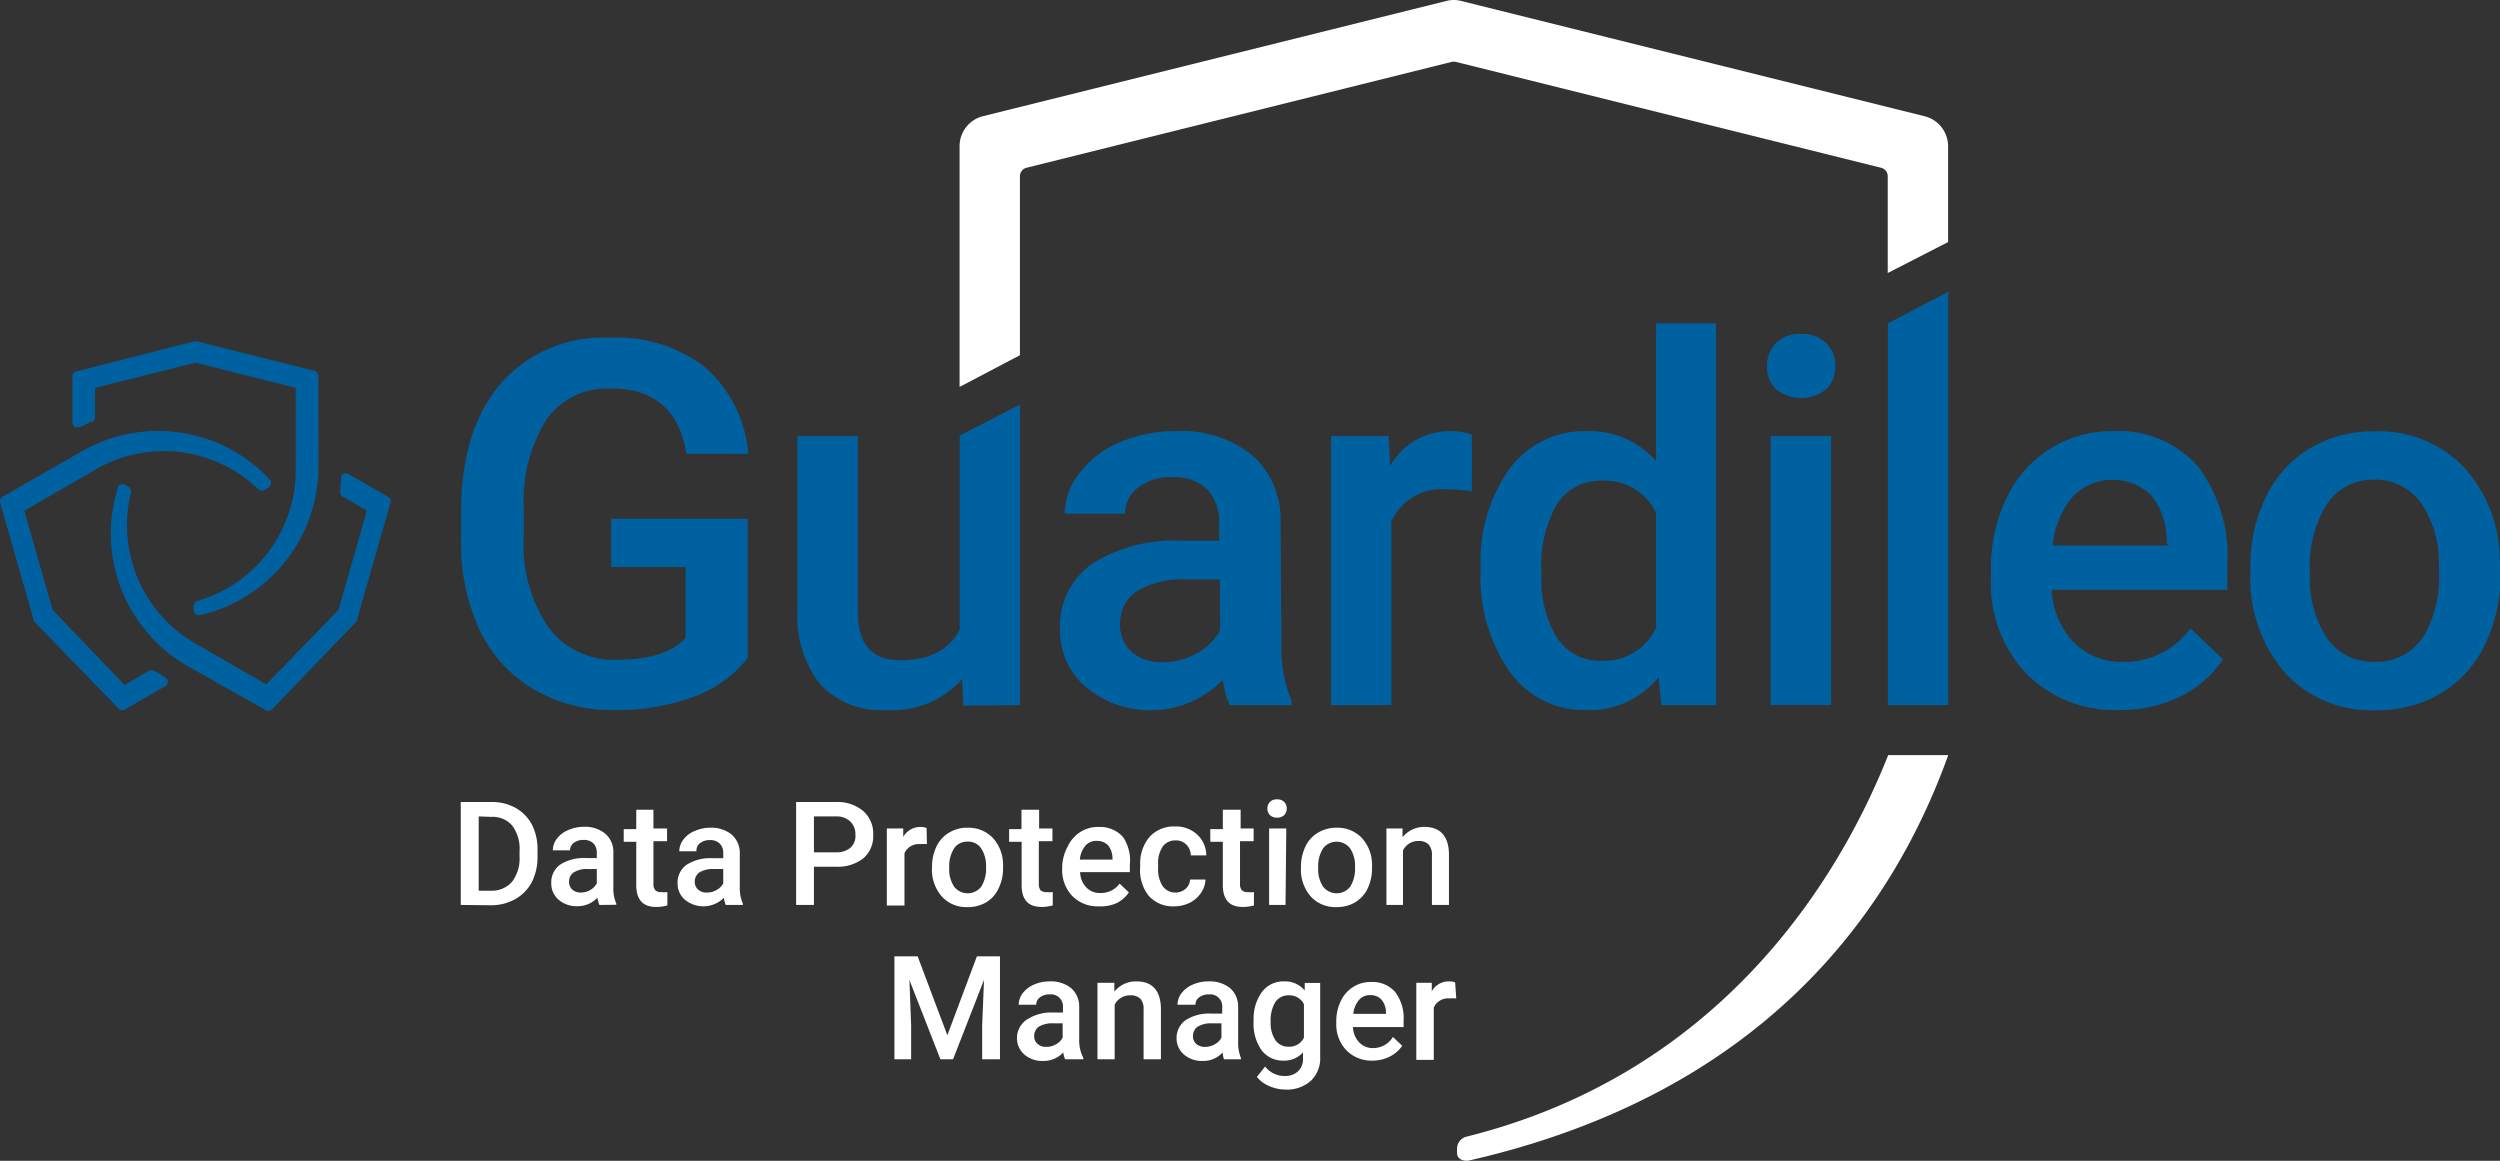 <svg xmlns="http://www.w3.org/2000/svg" viewBox="0 0 161.53 75"><rect x="0" y="0" width="161.53" height="75" fill="#333333" stroke="none"/><defs><style>.cls-1{fill:#0061a1;}.cls-2{fill:#fff;}</style></defs><title>guardileo-logo-weiss</title><g id="Ebene_2" data-name="Ebene 2"><g id="Ebene_1-2" data-name="Ebene 1"><path class="cls-1" d="M20.57,24.28a.33.33,0,0,0-.25-.32l-7.59-1.9-.1,0-.1,0L4.93,24a.31.31,0,0,0-.25.31v3a.32.32,0,0,0,.17.28.33.33,0,0,0,.16,0,.34.34,0,0,0,.17,0l.73-.35.07,0a.32.32,0,0,0,.16-.28V25.06l6.49-1.63,6.48,1.63v5.08a8.82,8.82,0,0,1-6.36,8.69.33.33,0,0,0-.24.31v.29a.33.33,0,0,0,.13.26.36.36,0,0,0,.2.06h.09l.2-.05a9.87,9.87,0,0,0,7.45-9.54Z"/><path class="cls-1" d="M17.14,45.87a.32.32,0,0,0,.4,0L23,40.19l.07-.08,0-.09,2.16-7.54a.32.32,0,0,0-.15-.37l-2.58-1.49a.31.31,0,0,0-.32,0,.33.33,0,0,0-.13.13.42.42,0,0,0,0,.16l-.07.81v.07a.34.34,0,0,0,.16.29l1.57.9-1.84,6.43L17.2,44.22l-4.4-2.54a8.83,8.83,0,0,1-4.34-9.86.32.32,0,0,0-.15-.36l-.25-.15a.33.33,0,0,0-.29,0,.36.36,0,0,0-.16.14.19.19,0,0,0,0,.08l-.06.2A9.87,9.87,0,0,0,12.06,43Z"/><path class="cls-1" d="M.16,32.1a.34.34,0,0,0-.15.38L2.16,40a.36.36,0,0,0,0,.09.24.24,0,0,0,.06.08L7.7,45.82a.33.33,0,0,0,.4,0l2.58-1.49a.31.31,0,0,0,.16-.28.34.34,0,0,0-.05-.17.46.46,0,0,0-.12-.12L10,43.35l-.06,0a.31.31,0,0,0-.32,0l-1.57.91L3.4,39.41,1.57,33,6,30.44a8.79,8.79,0,0,1,10.69,1.17.34.34,0,0,0,.39.05l.25-.15a.31.31,0,0,0,.16-.24.31.31,0,0,0,0-.21s0,0-.06-.07l-.14-.15a9.86,9.86,0,0,0-12-1.68Z"/><path class="cls-1" d="M39.49,36.64H44.3v4.58c-.87.94-2.35,1.41-4.43,1.41a5.24,5.24,0,0,1-4.43-2.09,9.49,9.49,0,0,1-1.6-5.88v-1.8a10,10,0,0,1,1.47-5.76,4.81,4.81,0,0,1,4.15-2q4.22,0,4.89,4.22h4a8.33,8.33,0,0,0-2.76-5.56,9.29,9.29,0,0,0-6.19-1.94,8.81,8.81,0,0,0-7.08,3q-2.53,3-2.53,8.28v1.83A13.27,13.27,0,0,0,31,40.73a8.84,8.84,0,0,0,3.49,3.81,10,10,0,0,0,5.2,1.34,14.46,14.46,0,0,0,5.1-.85,7.84,7.84,0,0,0,3.52-2.51v-9H39.49Z"/><path class="cls-1" d="M82.74,33.71a5.48,5.48,0,0,0-1.86-4.32A7.29,7.29,0,0,0,76,27.86a9,9,0,0,0-3.63.71,6.27,6.27,0,0,0-2.58,1.95,4.34,4.34,0,0,0-1,2.67h3.9a2.08,2.08,0,0,1,.85-1.69,3.42,3.42,0,0,1,2.19-.67,3,3,0,0,1,2.29.81,3.05,3.05,0,0,1,.75,2.16v1.14H76.45a10,10,0,0,0-5.89,1.49,4.92,4.92,0,0,0-2.07,4.26,4.77,4.77,0,0,0,1.66,3.69A6.53,6.53,0,0,0,79,43.93a6.3,6.3,0,0,0,.45,1.63h4v-.28a8.86,8.86,0,0,1-.66-3.74Zm-3.9,7a3.66,3.66,0,0,1-1.56,1.53,4.53,4.53,0,0,1-2.16.55,2.91,2.91,0,0,1-2-.67,2.28,2.28,0,0,1-.75-1.79,2.48,2.48,0,0,1,1.09-2.14,5.8,5.8,0,0,1,3.26-.75h2.1Z"/><path class="cls-1" d="M89.82,30.12l-.1-1.94H86V45.56h3.9V33.67a3.57,3.57,0,0,1,3.61-2.05,9.31,9.31,0,0,1,1.59.13V28.09a3.43,3.43,0,0,0-1.38-.23A4.38,4.38,0,0,0,89.82,30.12Z"/><path class="cls-1" d="M107,29.79a5.68,5.68,0,0,0-4.47-1.93,6,6,0,0,0-5,2.43,10.34,10.34,0,0,0-1.86,6.45,10.69,10.69,0,0,0,1.89,6.68,5.91,5.91,0,0,0,4.93,2.46,5.74,5.74,0,0,0,4.67-2.12l.19,1.8h3.53V20.89H107Zm0,10.77a3.68,3.68,0,0,1-3.5,2.14,3.32,3.32,0,0,1-2.9-1.49,7.23,7.23,0,0,1-1-4.13,8,8,0,0,1,1-4.52,3.33,3.33,0,0,1,2.92-1.5A3.63,3.63,0,0,1,107,33.14Z"/><rect class="cls-1" x="114.41" y="28.18" width="3.9" height="17.37"/><path class="cls-1" d="M116.37,21.58a2.14,2.14,0,0,0-1.63.6,2.05,2.05,0,0,0-.57,1.49,2,2,0,0,0,.57,1.47,2.58,2.58,0,0,0,3.26,0,2,2,0,0,0,.58-1.47,2,2,0,0,0-.58-1.49A2.15,2.15,0,0,0,116.37,21.58Z"/><path class="cls-1" d="M136.5,27.86A7.46,7.46,0,0,0,132.45,29a7.67,7.67,0,0,0-2.81,3.19,10.39,10.39,0,0,0-1,4.65v.48a8.46,8.46,0,0,0,2.3,6.22,8.05,8.05,0,0,0,6,2.34,8.73,8.73,0,0,0,3.9-.86,7,7,0,0,0,2.79-2.42l-2.1-2a5.28,5.28,0,0,1-4.37,2.17A4.34,4.34,0,0,1,134,41.51a5.19,5.19,0,0,1-1.43-3.4h11.34V36.53A9.59,9.59,0,0,0,142,30.12,6.82,6.82,0,0,0,136.5,27.86Zm3.56,7.39h-7.43a5.79,5.79,0,0,1,1.26-3.13A3.61,3.61,0,0,1,139,32a4.73,4.73,0,0,1,1,3Z"/><path class="cls-1" d="M161.51,36.13a8.9,8.9,0,0,0-2.37-6,7.57,7.57,0,0,0-5.7-2.26,8,8,0,0,0-4.2,1.1,7.32,7.32,0,0,0-2.84,3.15,10.16,10.16,0,0,0-1,4.6v.19a9.39,9.39,0,0,0,2.21,6.53,7.53,7.53,0,0,0,5.88,2.45,8.07,8.07,0,0,0,4.25-1.11,7.33,7.33,0,0,0,2.82-3.13,10.32,10.32,0,0,0,1-4.59Zm-5,5.09a3.54,3.54,0,0,1-3.07,1.54,3.6,3.6,0,0,1-3.08-1.51,7,7,0,0,1-1.11-4.2,7.57,7.57,0,0,1,1.13-4.54,3.59,3.59,0,0,1,3-1.52,3.62,3.62,0,0,1,3.07,1.54,6.89,6.89,0,0,1,1.13,4.18A7.68,7.68,0,0,1,156.54,41.22Z"/><path class="cls-1" d="M65.9,45.56V26.14l-3.89,2V40.66q-1,2-3.84,2t-2.74-3.31V28.18h-3.9V39.44A7.06,7.06,0,0,0,53,44.22a5.38,5.38,0,0,0,4.28,1.66,6.05,6.05,0,0,0,4.88-2l.09,1.71Z"/><polygon class="cls-1" points="125.88 18.85 121.98 20.89 121.98 45.56 125.88 45.56 125.88 18.85"/><path class="cls-2" d="M66.32,10.84,93.79,4a.66.66,0,0,1,.28,0l27.47,6.84a.56.56,0,0,1,.43.55v6.25l3.9-2V9.42a2,2,0,0,0-1.48-1.9L94.4.06a1.87,1.87,0,0,0-.94,0l-30,7.46A2,2,0,0,0,62,9.42V25l3.9-2.05V11.39A.57.57,0,0,1,66.32,10.84Z"/><path class="cls-2" d="M94.76,73.44a.81.81,0,0,0-.62.78v.26c0,.49.53.56.79.5,18.83-4.31,27.24-15.86,30.95-26.19H122C118.43,57.78,110.48,69.52,94.76,73.44Z"/><path class="cls-2" d="M29.77,58.47V51.82h2a3.09,3.09,0,0,1,1.56.39,2.7,2.7,0,0,1,1.06,1.11A3.59,3.59,0,0,1,34.73,55v.33A3.57,3.57,0,0,1,34.36,57a2.72,2.72,0,0,1-1.08,1.1,3.18,3.18,0,0,1-1.59.39Zm1.16-5.72v4.8h.75a1.75,1.75,0,0,0,1.4-.57,2.49,2.49,0,0,0,.49-1.64V55a2.5,2.5,0,0,0-.47-1.65,1.66,1.66,0,0,0-1.36-.57Z"/><path class="cls-2" d="M38.73,58.47A1.88,1.88,0,0,1,38.6,58a1.72,1.72,0,0,1-1.3.55,1.75,1.75,0,0,1-1.21-.42,1.36,1.36,0,0,1-.47-1.06,1.4,1.4,0,0,1,.58-1.21,2.88,2.88,0,0,1,1.68-.42h.68v-.33a.87.87,0,0,0-.21-.61.88.88,0,0,0-.66-.23,1,1,0,0,0-.62.19.6.6,0,0,0-.24.48H35.72a1.24,1.24,0,0,1,.27-.76,1.77,1.77,0,0,1,.73-.55,2.51,2.51,0,0,1,1-.21,2.06,2.06,0,0,1,1.38.44,1.54,1.54,0,0,1,.53,1.23v2.23a2.42,2.42,0,0,0,.19,1.06v.08Zm-1.22-.8a1.25,1.25,0,0,0,.62-.16,1.11,1.11,0,0,0,.43-.43v-.93H38a1.62,1.62,0,0,0-.92.21.7.7,0,0,0-.31.61.66.66,0,0,0,.21.51A.8.8,0,0,0,37.51,57.67Z"/><path class="cls-2" d="M42.22,52.32v1.21h.88v.82h-.88v2.76a.59.59,0,0,0,.12.41.52.52,0,0,0,.4.12,1.69,1.69,0,0,0,.38,0v.86a2.67,2.67,0,0,1-.73.1c-.85,0-1.28-.47-1.28-1.41v-2.8H40.3v-.82h.81V52.32Z"/><path class="cls-2" d="M46.89,58.47a2,2,0,0,1-.12-.46,1.88,1.88,0,0,1-2.51.13,1.37,1.37,0,0,1-.48-1.06,1.41,1.41,0,0,1,.59-1.21,2.85,2.85,0,0,1,1.68-.42h.68v-.33a.83.83,0,0,0-.22-.61.86.86,0,0,0-.65-.23,1,1,0,0,0-.62.19A.6.6,0,0,0,45,55H43.89a1.24,1.24,0,0,1,.27-.76,1.71,1.71,0,0,1,.73-.55,2.51,2.51,0,0,1,1-.21,2.08,2.08,0,0,1,1.38.44,1.57,1.57,0,0,1,.53,1.23v2.23A2.42,2.42,0,0,0,48,58.39v.08Zm-1.22-.8a1.22,1.22,0,0,0,.62-.16,1.07,1.07,0,0,0,.44-.43v-.93h-.6a1.68,1.68,0,0,0-.93.21.73.73,0,0,0-.31.61.64.64,0,0,0,.22.51A.79.79,0,0,0,45.67,57.67Z"/><path class="cls-2" d="M52.59,56v2.47H51.44V51.82H54a2.57,2.57,0,0,1,1.77.58,1.93,1.93,0,0,1,.65,1.53,1.89,1.89,0,0,1-.64,1.53A2.68,2.68,0,0,1,54,56Zm0-.93H54a1.39,1.39,0,0,0,.94-.29,1,1,0,0,0,.33-.84,1.14,1.14,0,0,0-.33-.86,1.27,1.27,0,0,0-.91-.33H52.59Z"/><path class="cls-2" d="M59.89,54.54a3.14,3.14,0,0,0-.45,0,1,1,0,0,0-1,.59v3.38H57.3V53.53h1.06l0,.55a1.26,1.26,0,0,1,1.11-.65,1.15,1.15,0,0,1,.4.07Z"/><path class="cls-2" d="M60.22,56a3,3,0,0,1,.29-1.31,2.06,2.06,0,0,1,.81-.89,2.23,2.23,0,0,1,1.19-.32,2.18,2.18,0,0,1,1.63.65,2.55,2.55,0,0,1,.67,1.71v.26a2.89,2.89,0,0,1-.29,1.3,2,2,0,0,1-.8.9,2.29,2.29,0,0,1-1.21.31,2.13,2.13,0,0,1-1.67-.7A2.64,2.64,0,0,1,60.22,56Zm1.11.1a2,2,0,0,0,.32,1.19,1.11,1.11,0,0,0,1.75,0A2.21,2.21,0,0,0,63.71,56a2,2,0,0,0-.32-1.19,1,1,0,0,0-.88-.43,1,1,0,0,0-.86.43A2.15,2.15,0,0,0,61.33,56.05Z"/><path class="cls-2" d="M67.14,52.32v1.21H68v.82h-.88v2.76a.65.65,0,0,0,.11.41.55.55,0,0,0,.4.12,1.72,1.72,0,0,0,.39,0v.86a2.67,2.67,0,0,1-.73.1c-.85,0-1.28-.47-1.28-1.41v-2.8h-.81v-.82H66V52.32Z"/><path class="cls-2" d="M71,58.56a2.28,2.28,0,0,1-1.71-.66,2.42,2.42,0,0,1-.66-1.77V56A2.92,2.92,0,0,1,69,54.67a2.14,2.14,0,0,1,2-1.24,2,2,0,0,1,1.56.65A2.71,2.71,0,0,1,73,55.9v.45H69.79a1.47,1.47,0,0,0,.41,1,1.21,1.21,0,0,0,.9.35,1.49,1.49,0,0,0,1.24-.61l.6.57a2.12,2.12,0,0,1-.79.69A2.51,2.51,0,0,1,71,58.56Zm-.14-4.23a.92.92,0,0,0-.73.31,1.65,1.65,0,0,0-.36.9h2.11v-.09a1.34,1.34,0,0,0-.29-.84A1,1,0,0,0,70.9,54.33Z"/><path class="cls-2" d="M75.91,57.67a1,1,0,0,0,.69-.24.82.82,0,0,0,.29-.6h1a1.67,1.67,0,0,1-.29.86,1.9,1.9,0,0,1-.73.64,2.26,2.26,0,0,1-1,.23,2.08,2.08,0,0,1-1.64-.67A2.66,2.66,0,0,1,73.67,56v-.11a2.64,2.64,0,0,1,.6-1.81,2.11,2.11,0,0,1,1.65-.68,2,2,0,0,1,1.43.52,1.84,1.84,0,0,1,.59,1.35h-1a1,1,0,0,0-.29-.7.93.93,0,0,0-.69-.27,1,1,0,0,0-.83.39,1.92,1.92,0,0,0-.3,1.18v.18a2,2,0,0,0,.29,1.2A1,1,0,0,0,75.91,57.67Z"/><path class="cls-2" d="M80.16,52.32v1.21H81v.82h-.88v2.76a.59.59,0,0,0,.12.41.52.52,0,0,0,.4.12,1.69,1.69,0,0,0,.38,0v.86a2.67,2.67,0,0,1-.73.1c-.85,0-1.28-.47-1.28-1.41v-2.8h-.81v-.82h.81V52.32Z"/><path class="cls-2" d="M81.89,52.24a.57.57,0,0,1,.16-.42.58.58,0,0,1,.46-.17.61.61,0,0,1,.47.17.63.63,0,0,1,0,.84.64.64,0,0,1-.47.17.62.62,0,0,1-.46-.17A.57.57,0,0,1,81.89,52.24Zm1.17,6.23H82V53.53h1.11Z"/><path class="cls-2" d="M84.06,56a3,3,0,0,1,.29-1.31,2.06,2.06,0,0,1,.81-.89,2.29,2.29,0,0,1,1.2-.32,2.17,2.17,0,0,1,1.62.65,2.55,2.55,0,0,1,.67,1.71v.26a3,3,0,0,1-.28,1.3,2.09,2.09,0,0,1-.81.9,2.29,2.29,0,0,1-1.21.31,2.13,2.13,0,0,1-1.67-.7A2.64,2.64,0,0,1,84.06,56Zm1.11.1a2,2,0,0,0,.32,1.19,1.11,1.11,0,0,0,1.75,0A2.21,2.21,0,0,0,87.55,56a2,2,0,0,0-.32-1.19,1.1,1.1,0,0,0-1.74,0A2.15,2.15,0,0,0,85.17,56.05Z"/><path class="cls-2" d="M90.62,53.53l0,.57a1.77,1.77,0,0,1,1.43-.67c1,0,1.56.59,1.57,1.77v3.27h-1.1v-3.2a1,1,0,0,0-.21-.7.84.84,0,0,0-.66-.23,1.08,1.08,0,0,0-1,.61v3.52H89.58V53.53Z"/><path class="cls-2" d="M59.29,61.79l1.92,5.1,1.91-5.1h1.49v6.65H63.46V66.25l.12-2.94-2,5.13h-.82l-2-5.12.11,2.93v2.19H57.79V61.79Z"/><path class="cls-2" d="M68.82,68.44A1.48,1.48,0,0,1,68.7,68a1.74,1.74,0,0,1-1.3.55,1.77,1.77,0,0,1-1.22-.42,1.39,1.39,0,0,1-.47-1,1.43,1.43,0,0,1,.59-1.22A2.85,2.85,0,0,1,68,65.42h.68V65.1a.78.78,0,0,0-.87-.85,1,1,0,0,0-.62.19.6.6,0,0,0-.24.48H65.82a1.24,1.24,0,0,1,.27-.76,1.79,1.79,0,0,1,.73-.55,2.48,2.48,0,0,1,1-.2,2.07,2.07,0,0,1,1.38.43,1.57,1.57,0,0,1,.53,1.23V67.3A2.42,2.42,0,0,0,70,68.36v.08Zm-1.22-.8a1.22,1.22,0,0,0,.62-.16,1.07,1.07,0,0,0,.44-.43v-.93h-.6a1.68,1.68,0,0,0-.93.21.73.73,0,0,0-.31.61.63.63,0,0,0,.22.51A.79.79,0,0,0,67.6,67.64Z"/><path class="cls-2" d="M72,63.5l0,.57a1.79,1.79,0,0,1,1.44-.66c1,0,1.55.58,1.57,1.76v3.27H73.89v-3.2a1,1,0,0,0-.2-.7.87.87,0,0,0-.67-.23,1.09,1.09,0,0,0-1,.61v3.52H70.91V63.5Z"/><path class="cls-2" d="M79.08,68.44A1.75,1.75,0,0,1,79,68a1.7,1.7,0,0,1-1.29.55,1.77,1.77,0,0,1-1.22-.42,1.39,1.39,0,0,1-.47-1,1.43,1.43,0,0,1,.59-1.22,2.85,2.85,0,0,1,1.68-.42h.68V65.1a.78.78,0,0,0-.87-.85,1,1,0,0,0-.62.19.6.6,0,0,0-.24.48H76.08a1.24,1.24,0,0,1,.27-.76,1.79,1.79,0,0,1,.73-.55,2.46,2.46,0,0,1,1-.2,2.1,2.1,0,0,1,1.39.43A1.57,1.57,0,0,1,80,65.07V67.3a2.59,2.59,0,0,0,.18,1.06v.08Zm-1.22-.8a1.22,1.22,0,0,0,.62-.16,1.07,1.07,0,0,0,.44-.43v-.93h-.6a1.68,1.68,0,0,0-.93.21.73.73,0,0,0-.31.61.65.65,0,0,0,.21.51A.84.84,0,0,0,77.86,67.64Z"/><path class="cls-2" d="M81,65.93a2.92,2.92,0,0,1,.54-1.84A1.72,1.72,0,0,1,83,63.41,1.62,1.62,0,0,1,84.3,64l0-.49h1v4.79a2,2,0,0,1-.6,1.53,2.31,2.31,0,0,1-1.64.57,2.66,2.66,0,0,1-1.06-.23,2,2,0,0,1-.79-.59l.53-.67a1.57,1.57,0,0,0,1.26.61,1.21,1.21,0,0,0,.87-.3,1.12,1.12,0,0,0,.32-.88V68a1.64,1.64,0,0,1-1.28.53,1.72,1.72,0,0,1-1.41-.69A3,3,0,0,1,81,65.93Zm1.1.1a2,2,0,0,0,.3,1.17,1,1,0,0,0,.85.43,1.05,1.05,0,0,0,1-.58V64.88a1.05,1.05,0,0,0-1-.57,1,1,0,0,0-.85.44A2.24,2.24,0,0,0,82.1,66Z"/><path class="cls-2" d="M88.67,68.53A2.28,2.28,0,0,1,87,67.87a2.42,2.42,0,0,1-.66-1.77V66a3,3,0,0,1,.29-1.32,2.15,2.15,0,0,1,.8-.91,2.06,2.06,0,0,1,1.15-.32,1.94,1.94,0,0,1,1.56.64,2.77,2.77,0,0,1,.55,1.82v.45H87.42a1.47,1.47,0,0,0,.41,1,1.22,1.22,0,0,0,.9.36A1.5,1.5,0,0,0,90,67l.6.57a2.12,2.12,0,0,1-.79.69A2.51,2.51,0,0,1,88.67,68.53Zm-.14-4.23a.89.89,0,0,0-.73.32,1.61,1.61,0,0,0-.36.89h2.11v-.09a1.28,1.28,0,0,0-.3-.84A.91.91,0,0,0,88.53,64.3Z"/><path class="cls-2" d="M94.09,64.51a3.14,3.14,0,0,0-.45,0,1,1,0,0,0-1,.59v3.38H91.51V63.5h1l0,.55a1.25,1.25,0,0,1,1.12-.64,1.1,1.1,0,0,1,.39.06Z"/></g></g></svg>